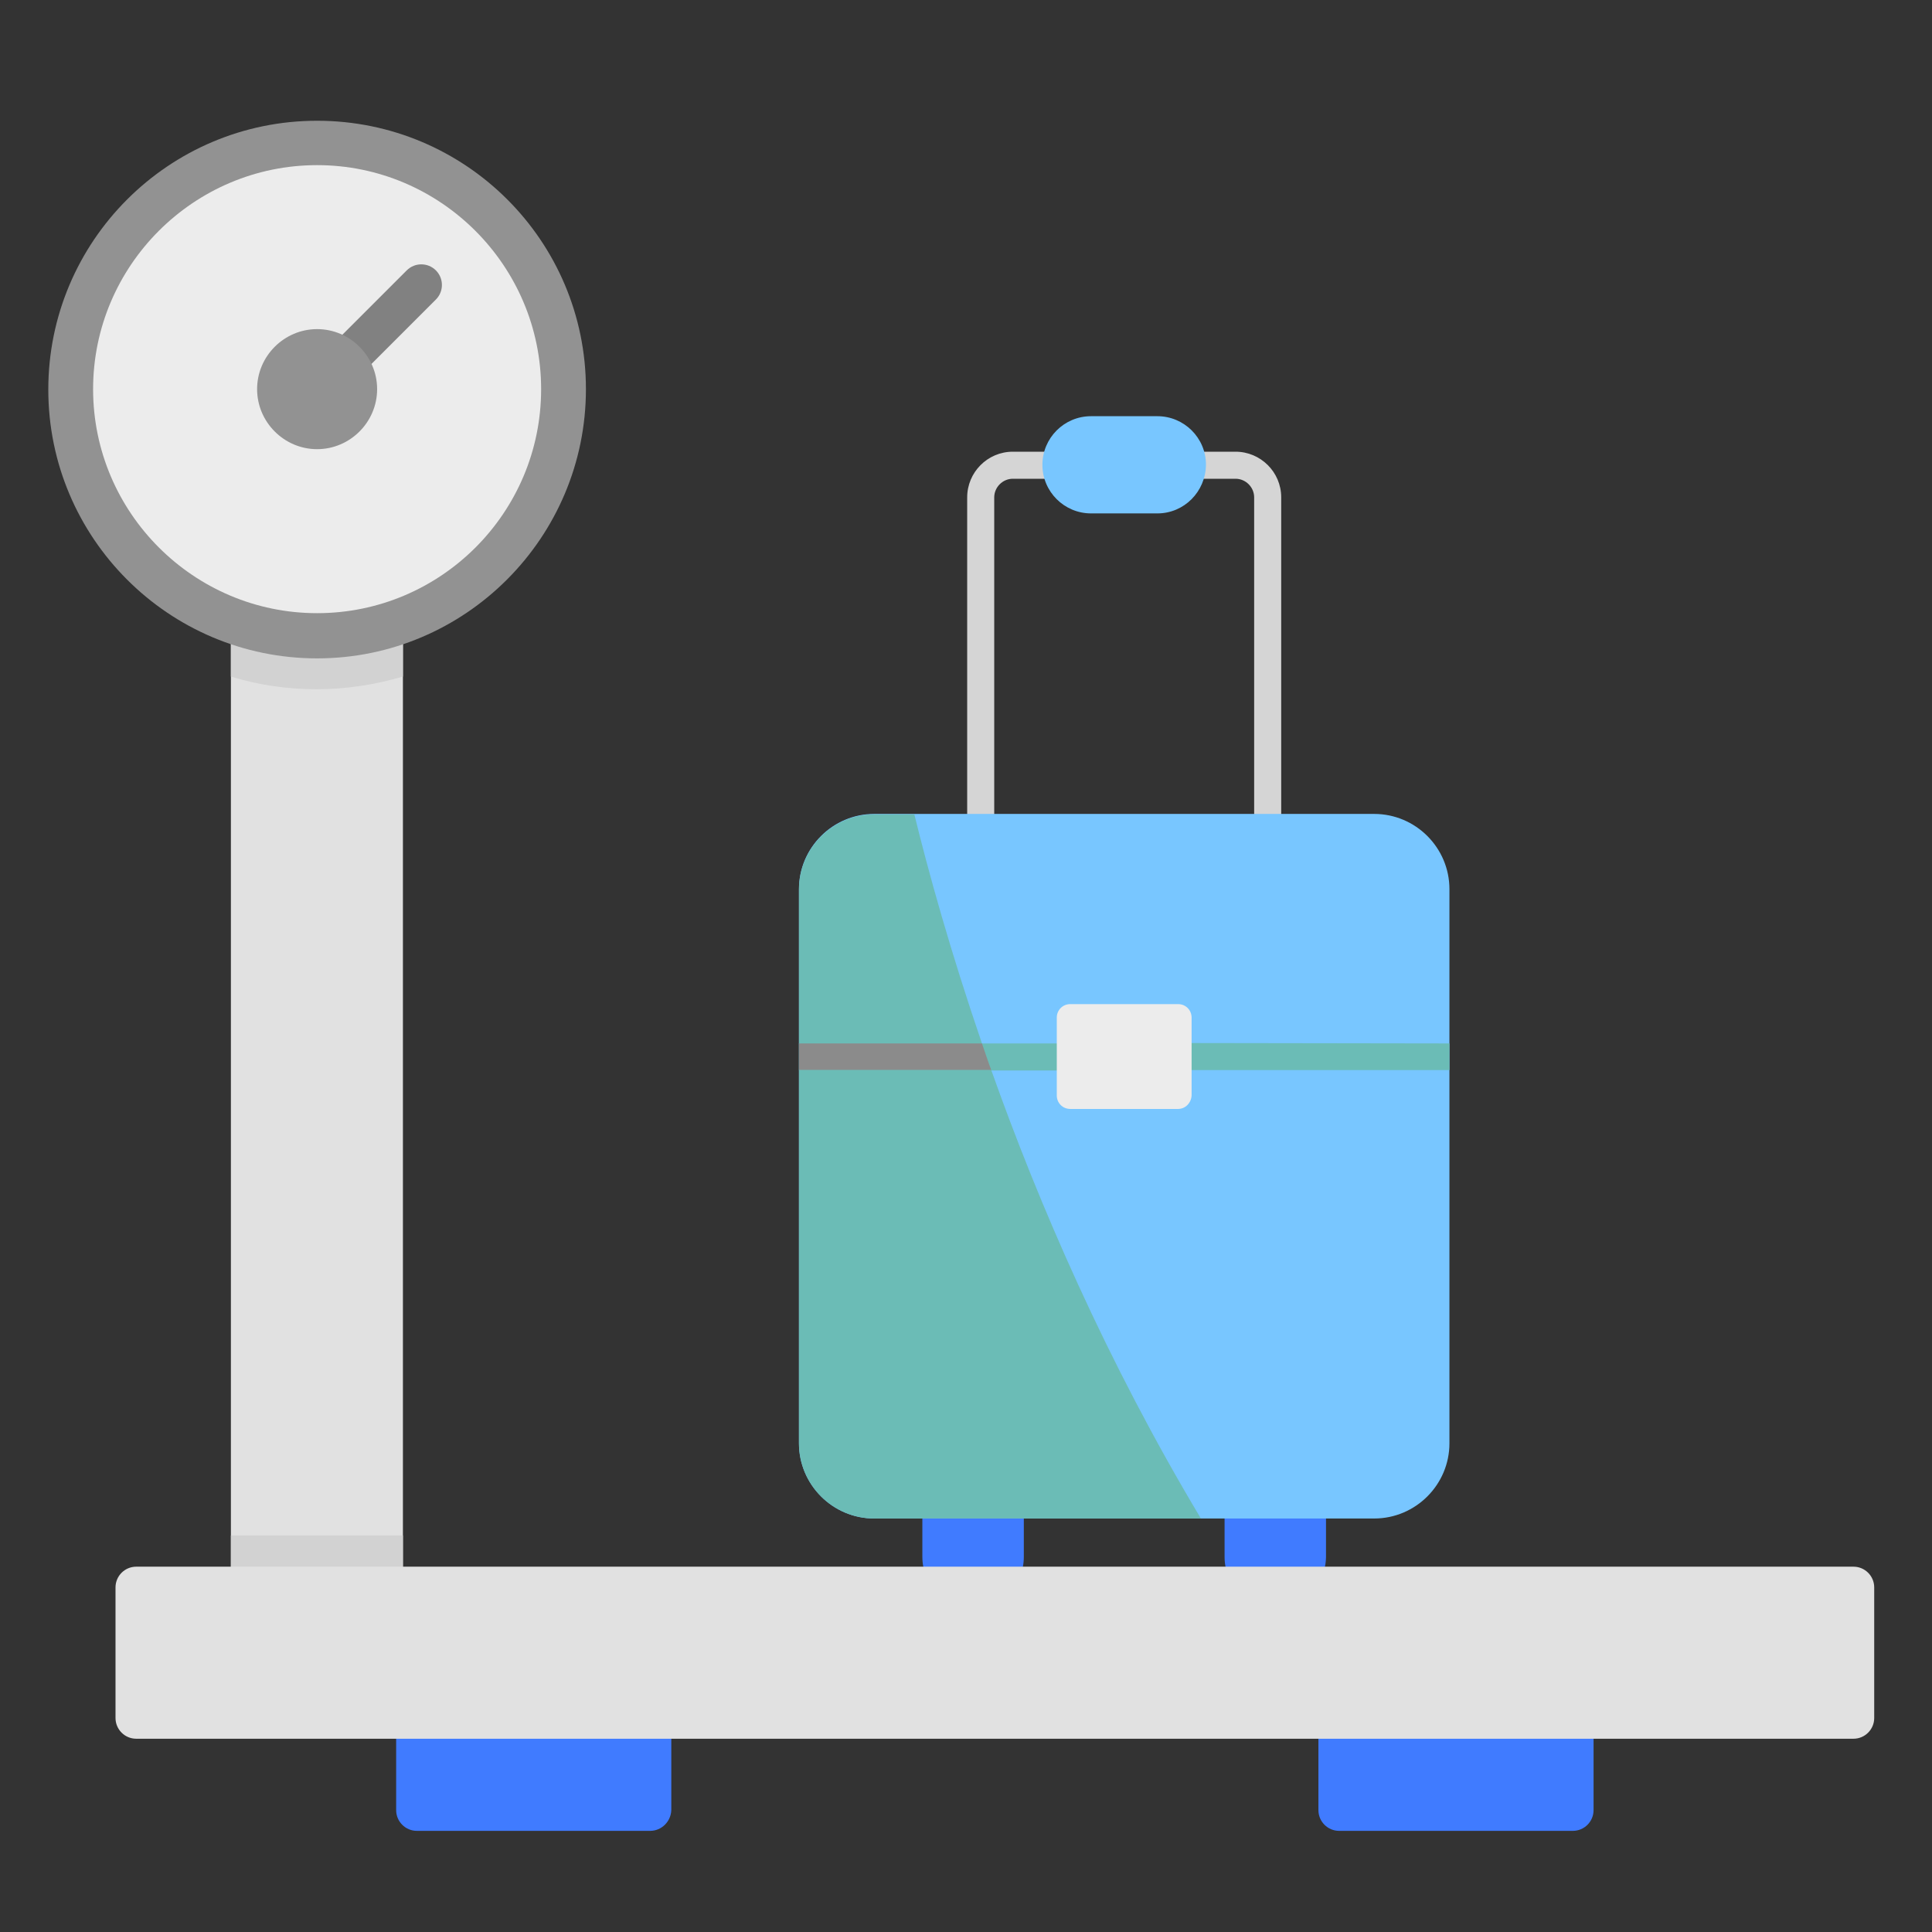 <svg width="80" height="80" viewBox="0 0 80 80" fill="none" xmlns="http://www.w3.org/2000/svg">
<rect x="0" y="0" width="80" height="80" fill="#333333" stroke="none"/>
<path fill-rule="evenodd" clip-rule="evenodd" d="M10.418 66.589C9.946 66.589 9.561 66.204 9.561 65.731V26.037C9.561 25.564 9.946 25.179 10.418 25.179C12.011 25.179 13.989 25.179 15.826 25.179C16.299 25.179 16.684 25.564 16.684 26.037V65.731C16.684 66.204 16.299 66.589 15.826 66.589C14.356 66.589 11.906 66.589 10.418 66.589Z" fill="#E1E1E1"/>
<path fill-rule="evenodd" clip-rule="evenodd" d="M9.561 28.015V26.037C9.561 25.564 9.946 25.179 10.418 25.179C12.011 25.179 13.989 25.179 15.826 25.179C16.299 25.179 16.684 25.564 16.684 26.037V28.015C15.546 28.347 14.356 28.54 13.113 28.54C11.888 28.54 10.698 28.365 9.561 28.015Z" fill="#D2D2D2"/>
<path fill-rule="evenodd" clip-rule="evenodd" d="M10.418 66.588C9.946 66.588 9.561 66.204 9.561 65.731V63.578H16.684V65.731C16.684 66.204 16.299 66.588 15.826 66.588C14.356 66.588 11.906 66.588 10.418 66.588Z" fill="#D2D2D2"/>
<path fill-rule="evenodd" clip-rule="evenodd" d="M26.922 75.812H17.261C16.789 75.812 16.404 75.427 16.404 74.954V71.139C16.404 70.666 16.789 70.281 17.261 70.281C17.979 70.281 26.485 70.281 26.94 70.281C27.412 70.281 27.797 70.666 27.797 71.139V74.954C27.78 75.427 27.395 75.812 26.922 75.812Z" fill="#407BFF"/>
<path fill-rule="evenodd" clip-rule="evenodd" d="M65.129 75.812H55.45C54.978 75.812 54.593 75.427 54.593 74.954V71.139C54.593 70.666 54.978 70.281 55.45 70.281C56.168 70.281 64.674 70.281 65.129 70.281C65.601 70.281 65.986 70.666 65.986 71.139V74.954C65.986 75.427 65.601 75.812 65.129 75.812Z" fill="#407BFF"/>
<path fill-rule="evenodd" clip-rule="evenodd" d="M40.609 34.823C40.294 34.823 40.049 34.578 40.049 34.263V20.594C40.049 19.561 40.889 18.704 41.939 18.704H43.724C44.039 18.704 44.284 18.949 44.284 19.264C44.284 19.579 44.039 19.824 43.724 19.824H41.939C41.519 19.824 41.169 20.174 41.169 20.594V34.263C41.151 34.578 40.906 34.823 40.609 34.823Z" fill="#D5D5D5"/>
<path fill-rule="evenodd" clip-rule="evenodd" d="M52.492 34.823C52.177 34.823 51.932 34.578 51.932 34.263V20.594C51.932 20.174 51.582 19.824 51.162 19.824H49.377C49.062 19.824 48.817 19.579 48.817 19.264C48.817 18.949 49.062 18.704 49.377 18.704H51.162C52.195 18.704 53.052 19.544 53.052 20.594V34.263C53.052 34.578 52.79 34.823 52.492 34.823Z" fill="#D5D5D5"/>
<path fill-rule="evenodd" clip-rule="evenodd" d="M40.294 66.571C39.139 66.571 38.193 65.626 38.193 64.471V62.318C38.193 62.003 38.438 61.758 38.753 61.758H41.834C42.149 61.758 42.394 62.003 42.394 62.318V64.471C42.394 65.643 41.449 66.571 40.294 66.571Z" fill="#407BFF"/>
<path fill-rule="evenodd" clip-rule="evenodd" d="M52.807 66.571C51.652 66.571 50.707 65.626 50.707 64.471V62.318C50.707 62.003 50.952 61.758 51.267 61.758H54.347C54.662 61.758 54.907 62.003 54.907 62.318V64.471C54.89 65.643 53.962 66.571 52.807 66.571Z" fill="#407BFF"/>
<path fill-rule="evenodd" clip-rule="evenodd" d="M56.903 62.878H36.198C34.483 62.878 33.083 61.478 33.083 59.763V36.818C33.083 35.103 34.483 33.703 36.198 33.703H56.903C58.618 33.703 60.018 35.103 60.018 36.818V59.763C60.018 61.478 58.618 62.878 56.903 62.878Z" fill="#78C6FF"/>
<path fill-rule="evenodd" clip-rule="evenodd" d="M60.018 43.206V44.309H48.782C48.467 44.309 48.222 44.064 48.222 43.749C48.222 43.434 48.467 43.189 48.782 43.189L60.018 43.206Z" fill="#6BBCB6"/>
<path fill-rule="evenodd" clip-rule="evenodd" d="M33.083 44.309V43.206H44.319C44.634 43.206 44.879 43.451 44.879 43.766C44.879 44.081 44.634 44.326 44.319 44.326H33.083V44.309Z" fill="#6BBCB6"/>
<path fill-rule="evenodd" clip-rule="evenodd" d="M48.782 45.919H44.319C44.004 45.919 43.759 45.674 43.759 45.359V42.139C43.759 41.824 44.004 41.578 44.319 41.578H48.782C49.097 41.578 49.342 41.824 49.342 42.139V45.359C49.325 45.674 49.08 45.919 48.782 45.919Z" fill="#ECECEC"/>
<path fill-rule="evenodd" clip-rule="evenodd" d="M47.925 21.259H45.177C44.074 21.259 43.164 20.366 43.164 19.246C43.164 18.144 44.057 17.234 45.177 17.234H47.925C49.027 17.234 49.937 18.126 49.937 19.246C49.92 20.366 49.027 21.259 47.925 21.259Z" fill="#78C6FF"/>
<path fill-rule="evenodd" clip-rule="evenodd" d="M40.661 43.206C39.349 39.373 38.438 36.083 37.861 33.72H36.198C34.483 33.72 33.083 35.12 33.083 36.836V43.224L40.661 43.206Z" fill="#6BBCB6"/>
<path fill-rule="evenodd" clip-rule="evenodd" d="M33.083 44.309H41.046C40.906 43.941 40.784 43.556 40.661 43.206H33.083V44.309Z" fill="#8B8B8B"/>
<path fill-rule="evenodd" clip-rule="evenodd" d="M49.727 62.878C45.824 56.367 43.007 49.839 41.046 44.309H33.083V59.763C33.083 61.478 34.483 62.878 36.198 62.878H38.211H42.394H49.727Z" fill="#6BBCB6"/>
<path fill-rule="evenodd" clip-rule="evenodd" d="M76.75 71.997H5.64C5.168 71.997 4.783 71.612 4.783 71.139V65.731C4.783 65.258 5.168 64.873 5.64 64.873H76.75C77.222 64.873 77.607 65.258 77.607 65.731V71.139C77.607 71.612 77.222 71.997 76.75 71.997Z" fill="#E1E1E1"/>
<path fill-rule="evenodd" clip-rule="evenodd" d="M13.131 27.262C6.988 27.262 2 22.274 2 16.131C2 9.988 6.988 5 13.131 5C19.274 5 24.262 9.97 24.262 16.114C24.262 22.257 19.274 27.262 13.131 27.262Z" fill="#929292"/>
<path fill-rule="evenodd" clip-rule="evenodd" d="M13.131 25.39C8.02 25.39 3.855 21.224 3.855 16.114C3.855 11.003 8.02 6.838 13.131 6.838C18.241 6.838 22.407 11.003 22.407 16.114C22.407 21.242 18.241 25.39 13.131 25.39Z" fill="#ECECEC"/>
<path fill-rule="evenodd" clip-rule="evenodd" d="M14.286 15.834C13.814 15.834 13.429 15.448 13.429 14.976C13.429 14.731 13.534 14.503 13.691 14.346L16.842 11.196C17.174 10.863 17.717 10.863 18.049 11.196C18.382 11.528 18.382 12.071 18.049 12.403L14.881 15.571C14.724 15.746 14.514 15.834 14.286 15.834Z" fill="#818181"/>
<path fill-rule="evenodd" clip-rule="evenodd" d="M13.131 18.599C11.766 18.599 10.646 17.479 10.646 16.113C10.646 14.748 11.766 13.628 13.131 13.628C14.496 13.628 15.616 14.748 15.616 16.113C15.616 17.479 14.496 18.599 13.131 18.599Z" fill="#929292"/>
</svg>
